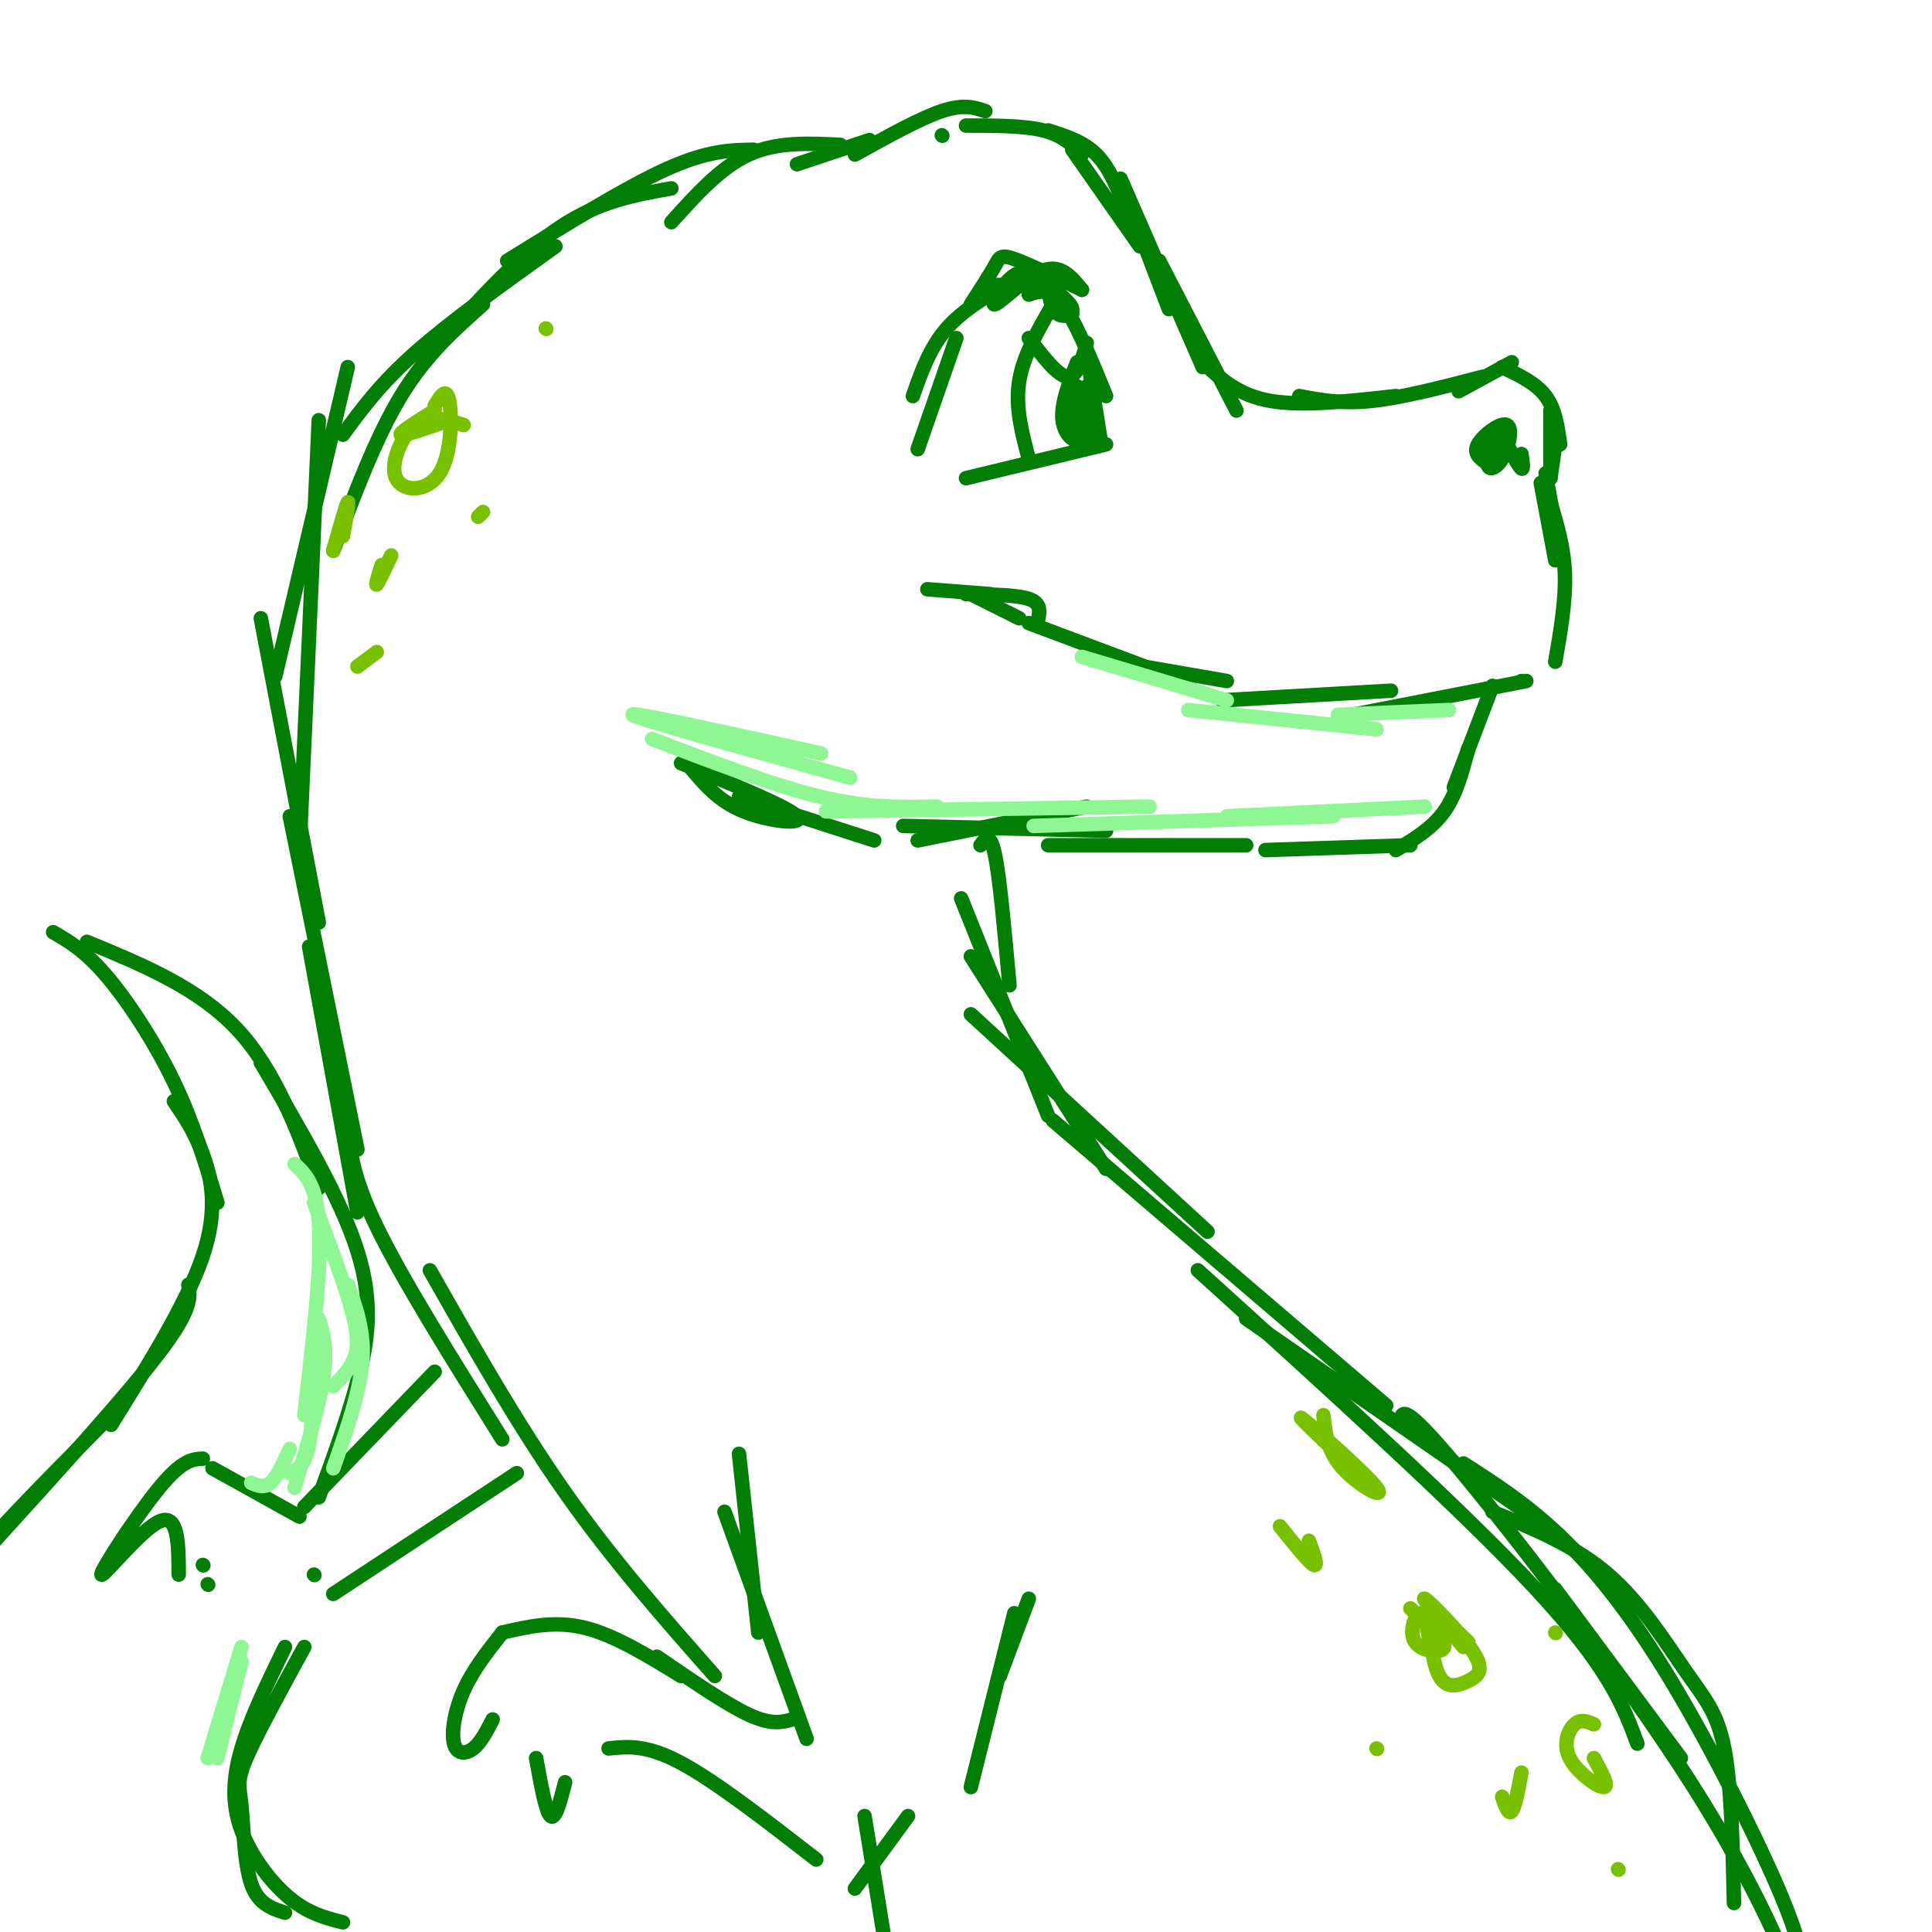 <svg viewBox='0 0 400 400' version='1.1' xmlns='http://www.w3.org/2000/svg' xmlns:xlink='http://www.w3.org/1999/xlink'><g fill='none' stroke='rgb(2,125,6)' stroke-width='3' stroke-linecap='round' stroke-linejoin='round'><path d='M218,59c0.000,0.000 -14.000,0.000 -14,0'/><path d='M210,58c-5.250,3.000 -10.500,6.000 -14,10c-3.500,4.000 -5.250,9.000 -7,14'/><path d='M198,70c0.000,0.000 -8.000,23.000 -8,23'/><path d='M213,61c2.167,-0.750 4.333,-1.500 7,2c2.667,3.500 5.833,11.250 9,19'/><path d='M225,73c0.000,0.000 3.000,19.000 3,19'/><path d='M229,92c0.000,0.000 -29.000,7.000 -29,7'/><path d='M218,63c-3.083,5.333 -6.167,10.667 -7,16c-0.833,5.333 0.583,10.667 2,16'/><path d='M213,70c3.000,3.917 6.000,7.833 8,8c2.000,0.167 3.000,-3.417 4,-7'/><path d='M223,75c-1.702,4.369 -3.405,8.738 -3,12c0.405,3.262 2.917,5.417 4,3c1.083,-2.417 0.738,-9.405 1,-10c0.262,-0.595 1.131,5.202 2,11'/><path d='M223,80c-0.667,4.000 -1.333,8.000 -1,10c0.333,2.000 1.667,2.000 3,2'/><path d='M222,65c0.000,0.000 -9.000,-9.000 -9,-9'/><path d='M217,58c-2.256,-1.333 -4.512,-2.667 -7,-1c-2.488,1.667 -5.208,6.333 -4,6c1.208,-0.333 6.345,-5.667 10,-7c3.655,-1.333 5.827,1.333 8,4'/><path d='M224,60c-1.464,-0.702 -9.125,-4.458 -13,-6c-3.875,-1.542 -3.964,-0.869 -5,1c-1.036,1.869 -3.018,4.935 -5,8'/><path d='M217,59c2.400,1.889 4.800,3.778 5,5c0.200,1.222 -1.800,1.778 -3,1c-1.200,-0.778 -1.600,-2.889 -2,-5'/><path d='M234,43c0.000,0.000 8.000,21.000 8,21'/><path d='M232,37c0.000,0.000 17.000,39.000 17,39'/><path d='M240,54c0.000,0.000 16.000,31.000 16,31'/><path d='M249,75c3.667,3.417 7.333,6.833 14,8c6.667,1.167 16.333,0.083 26,-1'/><path d='M269,82c4.333,0.833 8.667,1.667 15,1c6.333,-0.667 14.667,-2.833 23,-5'/><path d='M302,81c0.000,0.000 11.000,-6.000 11,-6'/><path d='M311,76c3.500,1.667 7.000,3.333 9,6c2.000,2.667 2.500,6.333 3,10'/><path d='M311,88c-1.526,3.257 -3.053,6.514 -3,8c0.053,1.486 1.684,1.203 3,-1c1.316,-2.203 2.316,-6.324 1,-7c-1.316,-0.676 -4.947,2.093 -6,4c-1.053,1.907 0.474,2.954 2,4'/><path d='M312,92c1.250,2.333 2.500,4.667 3,5c0.500,0.333 0.250,-1.333 0,-3'/><path d='M321,85c0.000,0.000 0.000,14.000 0,14'/><path d='M322,92c0.000,0.000 -1.000,7.000 -1,7'/><path d='M320,98c0.000,0.000 2.000,11.000 2,11'/><path d='M319,100c0.000,0.000 3.000,16.000 3,16'/><path d='M321,104c1.417,4.750 2.833,9.500 3,15c0.167,5.500 -0.917,11.750 -2,18'/><path d='M315,141c0.000,0.000 0.100,0.100 0.1,0.1'/><path d='M316,141c0.000,0.000 -36.000,7.000 -36,7'/><path d='M288,143c0.000,0.000 -35.000,2.000 -35,2'/><path d='M254,141c0.000,0.000 -23.000,-4.000 -23,-4'/><path d='M237,138c0.000,0.000 -24.000,-9.000 -24,-9'/><path d='M215,128c0.250,-1.583 0.500,-3.167 -2,-4c-2.500,-0.833 -7.750,-0.917 -13,-1'/><path d='M205,123c0.000,0.000 -13.000,-1.000 -13,-1'/><path d='M201,123c0.000,0.000 10.000,5.000 10,5'/><path d='M309,142c0.000,0.000 -8.000,21.000 -8,21'/><path d='M304,155c-1.250,4.750 -2.500,9.500 -5,13c-2.500,3.500 -6.250,5.750 -10,8'/><path d='M292,175c0.000,0.000 -30.000,1.000 -30,1'/><path d='M258,175c0.000,0.000 -41.000,0.000 -41,0'/><path d='M225,167c0.000,0.000 -35.000,7.000 -35,7'/><path d='M181,174c0.000,0.000 -28.000,-9.000 -28,-9'/><path d='M143,159c2.889,3.444 5.778,6.889 11,9c5.222,2.111 12.778,2.889 11,1c-1.778,-1.889 -12.889,-6.444 -24,-11'/><path d='M229,172c0.000,0.000 -42.000,-1.000 -42,-1'/><path d='M236,51c0.000,0.000 -14.000,-20.000 -14,-20'/><path d='M233,43c-1.667,-4.167 -3.333,-8.333 -6,-11c-2.667,-2.667 -6.333,-3.833 -10,-5'/><path d='M224,32c-2.000,-2.000 -4.000,-4.000 -8,-5c-4.000,-1.000 -10.000,-1.000 -16,-1'/><path d='M195,28c0.000,0.000 0.100,0.100 0.1,0.1'/><path d='M204,23c-2.250,-0.750 -4.500,-1.500 -9,0c-4.500,1.500 -11.250,5.250 -18,9'/><path d='M180,29c0.000,0.000 -15.000,5.000 -15,5'/><path d='M174,30c-6.583,-0.333 -13.167,-0.667 -19,2c-5.833,2.667 -10.917,8.333 -16,14'/><path d='M156,31c-4.750,0.083 -9.500,0.167 -18,4c-8.500,3.833 -20.750,11.417 -33,19'/><path d='M139,39c-7.500,1.333 -15.000,2.667 -23,8c-8.000,5.333 -16.500,14.667 -25,24'/><path d='M115,51c-10.833,7.750 -21.667,15.500 -29,22c-7.333,6.500 -11.167,11.750 -15,17'/><path d='M100,63c-5.917,5.250 -11.833,10.500 -17,19c-5.167,8.500 -9.583,20.250 -14,32'/><path d='M72,76c0.000,0.000 -15.000,64.000 -15,64'/><path d='M66,87c0.000,0.000 -4.000,89.000 -4,89'/><path d='M54,128c0.000,0.000 12.000,63.000 12,63'/><path d='M60,169c0.000,0.000 14.000,69.000 14,69'/><path d='M64,196c0.000,0.000 10.000,55.000 10,55'/><path d='M203,175c1.000,-1.417 2.000,-2.833 3,2c1.000,4.833 2.000,15.917 3,27'/><path d='M199,186c0.000,0.000 18.000,45.000 18,45'/><path d='M201,198c0.000,0.000 28.000,44.000 28,44'/><path d='M201,210c0.000,0.000 49.000,45.000 49,45'/><path d='M218,232c0.000,0.000 69.000,59.000 69,59'/><path d='M248,263c27.417,24.833 54.833,49.667 70,66c15.167,16.333 18.083,24.167 21,32'/><path d='M290,294c0.315,-1.821 0.631,-3.643 12,10c11.369,13.643 33.792,42.750 48,65c14.208,22.250 20.202,37.643 22,43c1.798,5.357 -0.601,0.679 -3,-4'/><path d='M348,364c0.000,0.000 -26.000,-35.000 -26,-35'/><path d='M213,331c0.000,0.000 -6.000,16.000 -6,16'/><path d='M210,334c0.000,0.000 -9.000,36.000 -9,36'/><path d='M153,301c0.000,0.000 4.000,37.000 4,37'/><path d='M150,313c0.000,0.000 17.000,47.000 17,47'/><path d='M164,356c-2.167,0.583 -4.333,1.167 -9,-1c-4.667,-2.167 -11.833,-7.083 -19,-12'/><path d='M141,347c-6.917,-4.250 -13.833,-8.500 -20,-10c-6.167,-1.500 -11.583,-0.250 -17,1'/><path d='M104,338c-3.060,3.893 -6.119,7.786 -8,12c-1.881,4.214 -2.583,8.750 -2,11c0.583,2.250 2.452,2.214 4,1c1.548,-1.214 2.774,-3.607 4,-6'/><path d='M188,376c0.000,0.000 -11.000,15.000 -11,15'/><path d='M169,385c-10.417,-8.083 -20.833,-16.167 -28,-20c-7.167,-3.833 -11.083,-3.417 -15,-3'/><path d='M111,364c1.000,5.583 2.000,11.167 3,12c1.000,0.833 2.000,-3.083 3,-7'/><path d='M72,232c0.333,5.500 0.667,11.000 6,22c5.333,11.000 15.667,27.500 26,44'/><path d='M89,263c9.083,16.000 18.167,32.000 28,46c9.833,14.000 20.417,26.000 31,38'/><path d='M90,284c0.000,0.000 -27.000,28.000 -27,28'/><path d='M107,305c0.000,0.000 -38.000,25.000 -38,25'/><path d='M62,314c0.000,0.000 -18.000,-10.000 -18,-10'/><path d='M42,302c-2.113,0.107 -4.226,0.214 -9,6c-4.774,5.786 -12.208,17.250 -12,18c0.208,0.750 8.060,-9.214 12,-11c3.940,-1.786 3.970,4.607 4,11'/><path d='M42,324c0.000,0.000 0.100,0.100 0.1,0.1'/><path d='M43,328c0.000,0.000 0.100,0.100 0.1,0.1'/><path d='M65,326c0.000,0.000 0.100,0.100 0.1,0.1'/><path d='M258,273c0.000,0.000 65.000,45.000 65,45'/><path d='M309,313c8.560,3.518 17.119,7.036 24,13c6.881,5.964 12.083,14.375 16,20c3.917,5.625 6.548,8.464 8,16c1.452,7.536 1.726,19.768 2,32'/><path d='M303,303c6.510,4.175 13.021,8.351 20,15c6.979,6.649 14.427,15.772 23,30c8.573,14.228 18.270,33.561 23,45c4.730,11.439 4.494,14.982 4,18c-0.494,3.018 -1.247,5.509 -2,8'/><path d='M179,376c0.000,0.000 5.000,31.000 5,31'/><path d='M71,398c-3.571,-0.911 -7.143,-1.821 -11,-5c-3.857,-3.179 -8.000,-8.625 -10,-14c-2.000,-5.375 -1.857,-10.679 0,-17c1.857,-6.321 5.429,-13.661 9,-21'/><path d='M63,341c-4.940,9.030 -9.881,18.060 -12,23c-2.119,4.940 -1.417,5.792 -1,10c0.417,4.208 0.548,11.774 2,16c1.452,4.226 4.226,5.113 7,6'/><path d='M66,310c2.933,-8.000 5.867,-16.000 8,-24c2.133,-8.000 3.467,-16.000 0,-27c-3.467,-11.000 -11.733,-25.000 -20,-39'/><path d='M66,246c-4.500,-12.250 -9.000,-24.500 -17,-33c-8.000,-8.500 -19.500,-13.250 -31,-18'/><path d='M11,193c3.289,1.911 6.578,3.822 11,9c4.422,5.178 9.978,13.622 14,22c4.022,8.378 6.511,16.689 9,25'/><path d='M36,228c2.111,3.089 4.222,6.178 6,11c1.778,4.822 3.222,11.378 0,21c-3.222,9.622 -11.111,22.311 -19,35'/><path d='M39,266c0.417,2.500 0.833,5.000 -6,14c-6.833,9.000 -20.917,24.500 -35,40'/><path d='M21,295c-12.000,12.111 -24.000,24.222 -30,32c-6.000,7.778 -6.000,11.222 -6,16c0.000,4.778 0.000,10.889 0,17'/></g>
<g fill='none' stroke='rgb(120,193,1)' stroke-width='3' stroke-linecap='round' stroke-linejoin='round'><path d='M304,340c-2.923,-2.885 -5.845,-5.770 -7,-4c-1.155,1.770 -0.541,8.195 1,11c1.541,2.805 4.011,1.989 6,1c1.989,-0.989 3.497,-2.151 1,-6c-2.497,-3.849 -8.999,-10.385 -10,-11c-1.001,-0.615 3.500,4.693 8,10'/><path d='M330,357c-1.357,-0.577 -2.714,-1.155 -4,0c-1.286,1.155 -2.500,4.042 -1,7c1.500,2.958 5.714,5.988 7,6c1.286,0.012 -0.357,-2.994 -2,-6'/><path d='M311,372c0.667,1.917 1.333,3.833 2,3c0.667,-0.833 1.333,-4.417 2,-8'/><path d='M335,387c0.000,0.000 0.100,0.100 0.1,0.1'/><path d='M285,362c0.000,0.000 0.100,0.100 0.1,0.1'/><path d='M274,293c0.405,3.732 0.810,7.464 4,11c3.190,3.536 9.167,6.875 7,4c-2.167,-2.875 -12.476,-11.964 -15,-14c-2.524,-2.036 2.738,2.982 8,8'/><path d='M296,340c-0.512,-3.137 -1.024,-6.274 -2,-6c-0.976,0.274 -2.417,3.958 -1,6c1.417,2.042 5.690,2.440 6,1c0.310,-1.440 -3.345,-4.720 -7,-8'/><path d='M265,316c3.000,3.750 6.000,7.500 7,8c1.000,0.500 0.000,-2.250 -1,-5'/><path d='M322,338c0.000,0.000 0.100,0.100 0.1,0.1'/><path d='M96,88c-3.522,-1.155 -7.043,-2.309 -10,0c-2.957,2.309 -5.349,8.083 -4,11c1.349,2.917 6.440,2.978 9,-1c2.560,-3.978 2.589,-11.994 2,-15c-0.589,-3.006 -1.794,-1.003 -3,1'/><path d='M71,111c0.667,-3.750 1.333,-7.500 1,-7c-0.333,0.500 -1.667,5.250 -3,10'/><path d='M79,117c-0.667,2.167 -1.333,4.333 -1,4c0.333,-0.333 1.667,-3.167 3,-6'/><path d='M113,68c0.000,0.000 0.100,0.100 0.1,0.1'/><path d='M74,138c0.000,0.000 4.000,-3.000 4,-3'/><path d='M100,106c0.000,0.000 -1.000,1.000 -1,1'/><path d='M93,87c-4.750,1.667 -9.500,3.333 -10,3c-0.500,-0.333 3.250,-2.667 7,-5'/></g>
<g fill='none' stroke='rgb(142,246,147)' stroke-width='3' stroke-linecap='round' stroke-linejoin='round'><path d='M295,167c0.000,0.000 -41.000,2.000 -41,2'/><path d='M276,169c0.000,0.000 -62.000,2.000 -62,2'/><path d='M238,167c0.000,0.000 -67.000,1.000 -67,1'/><path d='M194,167c-7.083,0.167 -14.167,0.333 -24,-2c-9.833,-2.333 -22.417,-7.167 -35,-12'/><path d='M176,161c-22.000,-6.083 -44.000,-12.167 -45,-13c-1.000,-0.833 19.000,3.583 39,8'/><path d='M300,147c0.000,0.000 -23.000,1.000 -23,1'/><path d='M285,151c0.000,0.000 -39.000,-4.000 -39,-4'/><path d='M254,145c0.000,0.000 -30.000,-9.000 -30,-9'/><path d='M65,278c-0.083,8.250 -0.167,16.500 -1,21c-0.833,4.500 -2.417,5.250 -4,6'/><path d='M66,273c0.917,3.083 1.833,6.167 1,12c-0.833,5.833 -3.417,14.417 -6,23'/><path d='M72,266c1.750,4.833 3.500,9.667 3,16c-0.500,6.333 -3.250,14.167 -6,22'/><path d='M69,287c1.511,-1.511 3.022,-3.022 4,-5c0.978,-1.978 1.422,-4.422 0,-10c-1.422,-5.578 -4.711,-14.289 -8,-23'/><path d='M61,241c1.511,1.422 3.022,2.844 4,6c0.978,3.156 1.422,8.044 1,16c-0.422,7.956 -1.711,18.978 -3,30'/><path d='M60,300c-1.333,2.917 -2.667,5.833 -4,7c-1.333,1.167 -2.667,0.583 -4,0'/><path d='M50,341c0.000,0.000 -7.000,23.000 -7,23'/><path d='M50,344c0.000,0.000 -5.000,20.000 -5,20'/></g>
</svg>